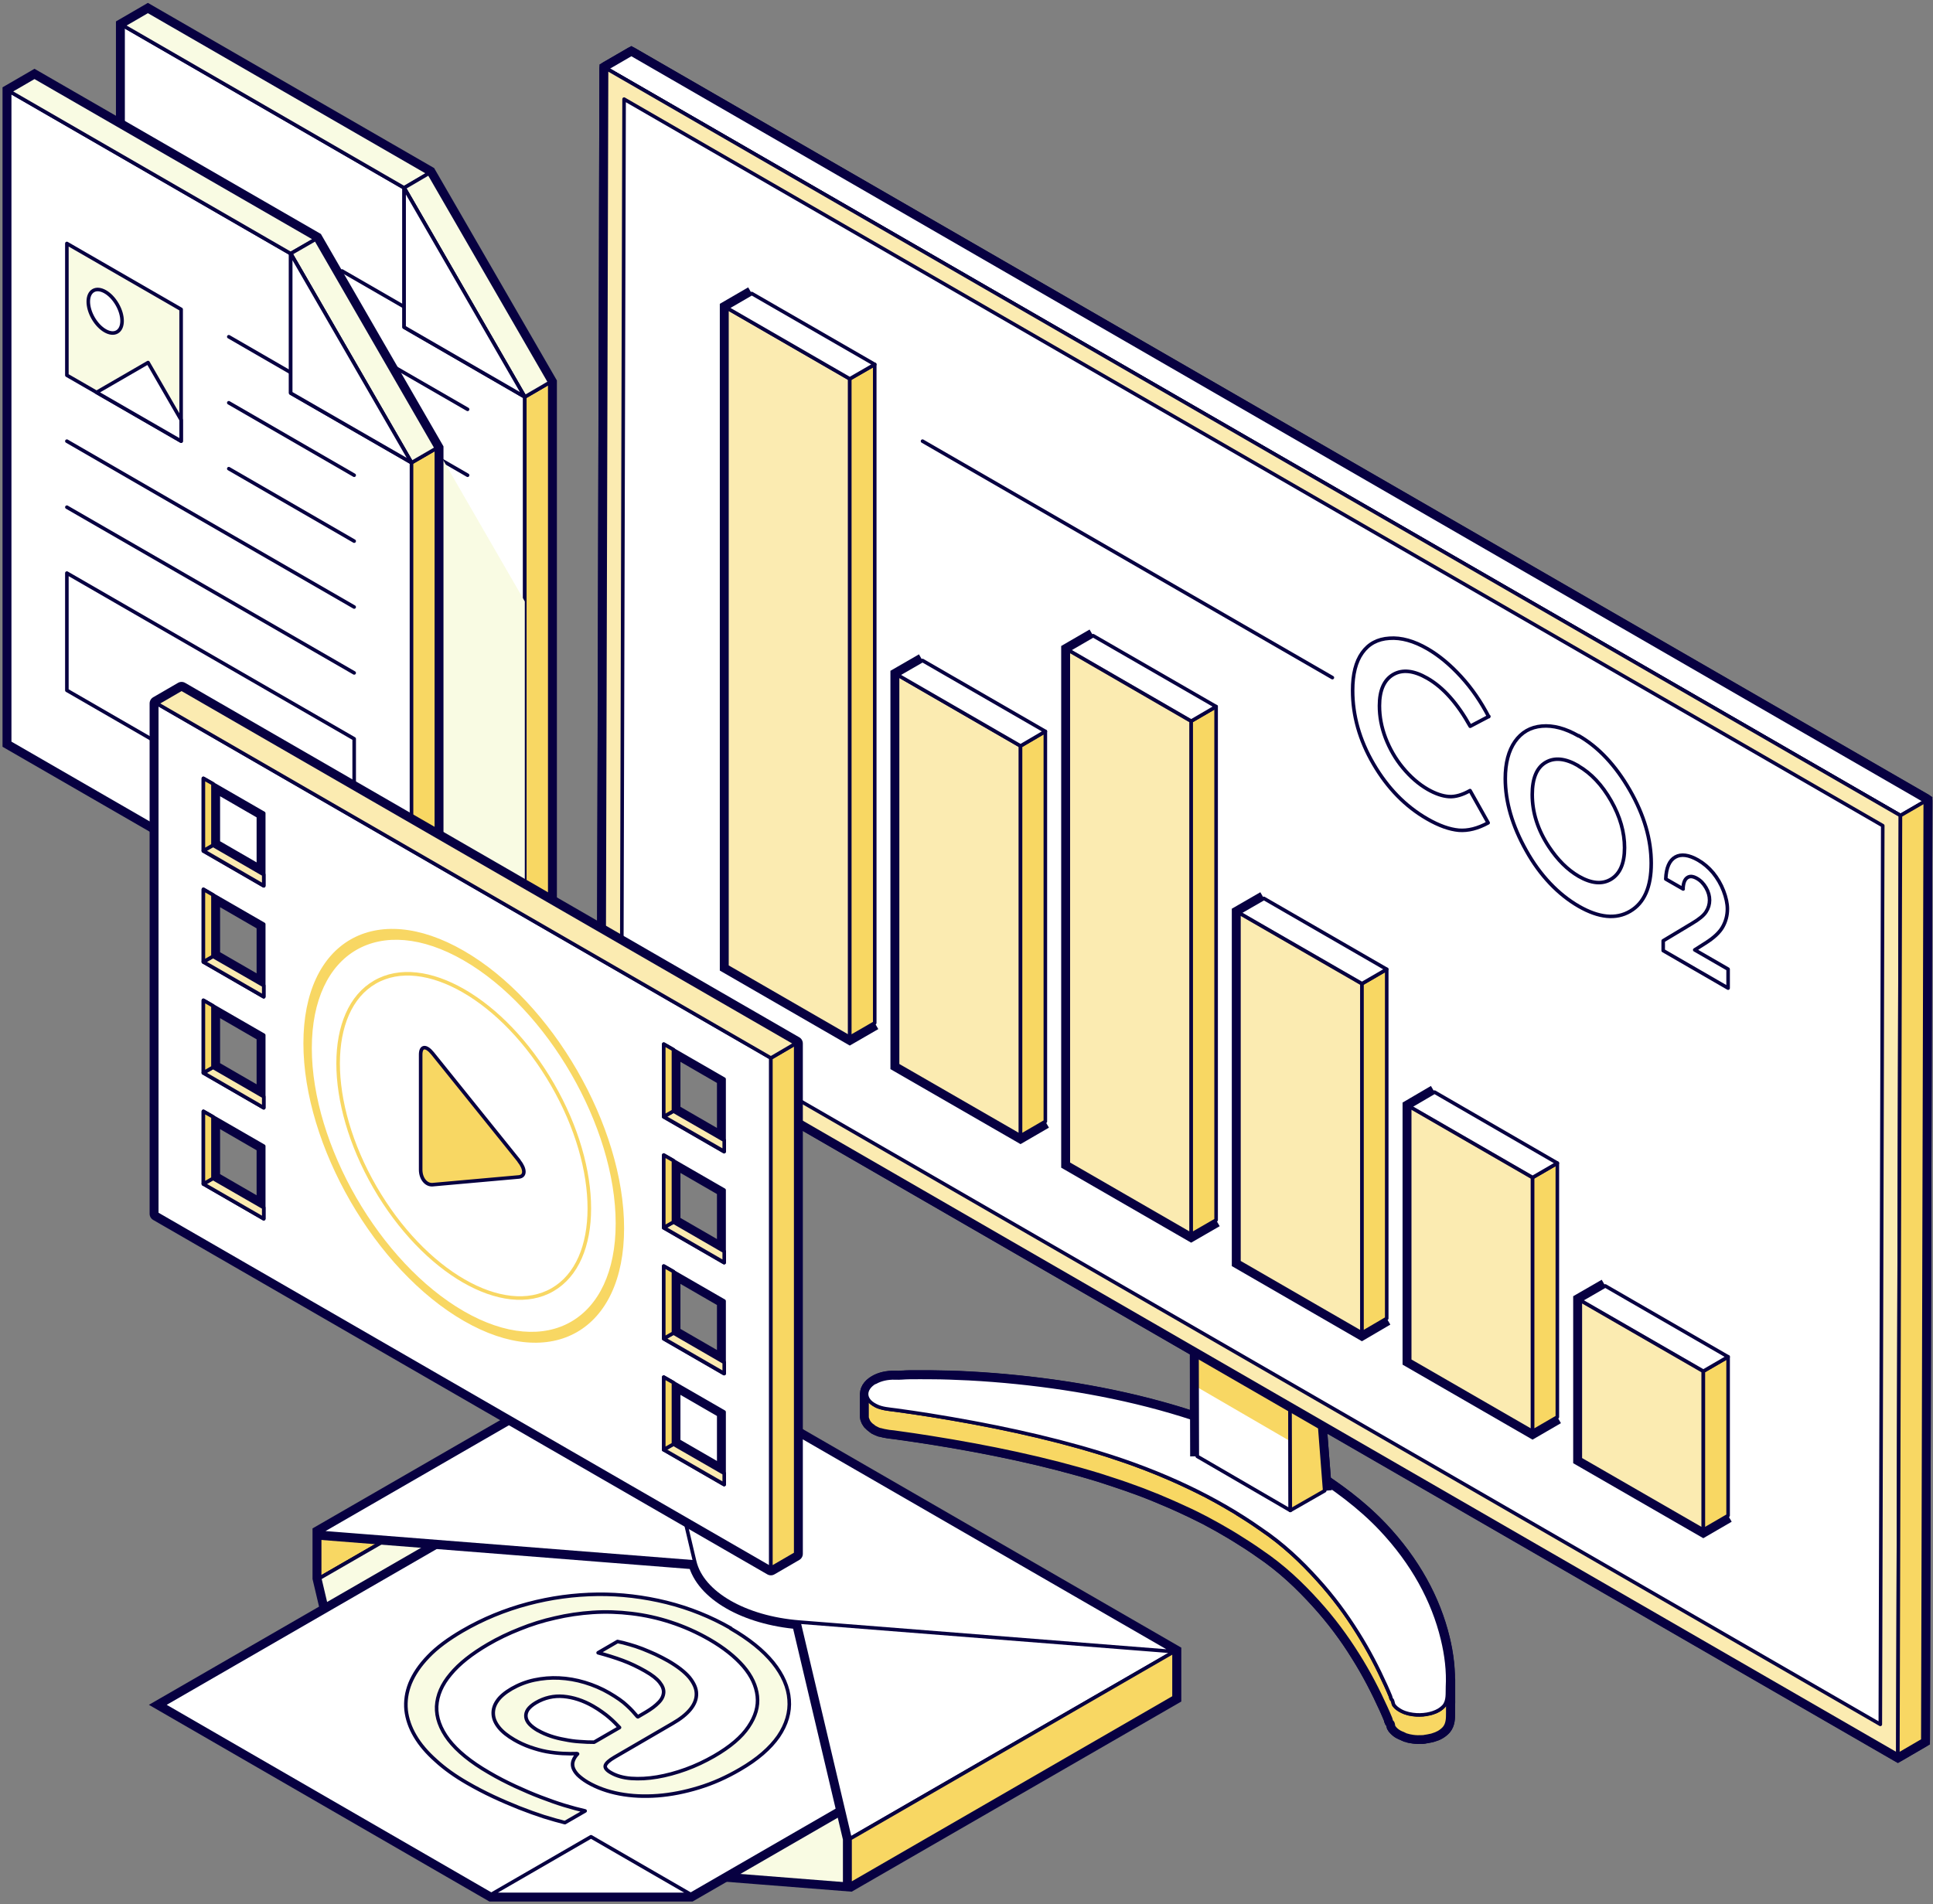 <svg width="271" height="267" viewBox="0 0 271 267" fill="none" xmlns="http://www.w3.org/2000/svg">
<rect x="0" y="0" width="271" height="267" fill="#808080" stroke="none"/>
<path d="M88.515 7.6L85.035 9.62L84.695 141.34L167.815 189.34V199.1C162.035 197.14 155.695 195.66 149.195 194.68C144.815 194.02 140.335 193.56 135.835 193.32C134.075 193.22 132.295 193.18 130.555 193.16C129.535 193.16 128.515 193.16 127.495 193.16C126.855 193.16 126.155 193.26 125.535 193.22C124.395 193.18 123.415 193.44 122.735 193.84C121.875 194.34 121.455 195.04 121.595 195.74C121.595 195.66 121.555 195.58 121.555 195.5V198.62C121.555 198.62 121.555 198.78 121.595 198.88C121.595 198.9 121.615 198.92 121.635 198.94C121.675 199.14 121.775 199.32 121.915 199.5C121.915 199.5 121.935 199.52 121.955 199.54C122.095 199.7 122.295 199.86 122.515 200.02C122.555 200.04 122.555 200.08 122.595 200.1C122.695 200.16 122.795 200.22 122.895 200.26C123.075 200.34 123.235 200.42 123.415 200.48C123.415 200.48 123.455 200.48 123.475 200.48C123.795 200.58 124.135 200.64 124.495 200.7C124.635 200.72 124.795 200.74 124.935 200.76C125.195 200.8 125.475 200.82 125.735 200.86C127.335 201.08 128.895 201.32 130.475 201.56C138.655 202.86 146.735 204.54 154.235 206.84C154.855 207.04 155.455 207.24 156.075 207.44C157.375 207.86 158.655 208.32 159.915 208.78C160.075 208.84 160.235 208.9 160.395 208.96C161.755 209.48 163.075 210.04 164.375 210.6C164.695 210.74 164.995 210.88 165.315 211.02C166.515 211.56 167.715 212.14 168.855 212.72C168.955 212.76 169.055 212.82 169.135 212.86C170.355 213.5 171.515 214.16 172.655 214.84C172.935 215 173.215 215.18 173.475 215.34C174.615 216.04 175.735 216.76 176.795 217.52C179.955 219.64 182.515 222.12 184.755 224.58C186.935 226.98 188.795 229.48 190.375 232.04C191.915 234.48 193.195 236.98 194.335 239.48C194.555 239.98 194.775 240.46 194.975 240.96C195.015 241.08 195.035 241.36 195.175 241.44C195.195 241.44 195.215 241.48 195.235 241.52C195.235 241.54 195.275 241.56 195.275 241.58C195.275 241.62 195.295 241.66 195.315 241.7C195.315 241.72 195.315 241.76 195.335 241.78C195.335 241.82 195.335 241.86 195.355 241.9C195.375 242 195.395 242.1 195.435 242.14C195.595 242.36 195.795 242.56 196.075 242.76C196.135 242.8 196.195 242.84 196.275 242.88C196.415 242.96 196.575 243.02 196.735 243.08C196.855 243.14 196.955 243.2 197.075 243.24C197.095 243.24 197.115 243.26 197.155 243.28C197.455 243.38 197.775 243.46 198.135 243.5C198.555 243.56 198.975 243.56 199.395 243.54C199.435 243.54 199.495 243.54 199.535 243.54C199.615 243.54 199.675 243.52 199.735 243.5C199.995 243.46 200.255 243.42 200.515 243.36C200.615 243.34 200.735 243.32 200.835 243.28C201.175 243.18 201.495 243.06 201.755 242.9C202.055 242.72 202.295 242.52 202.495 242.3C202.995 241.7 202.995 240.92 202.995 240.2V240.14C202.995 239.96 202.995 239.8 202.995 239.64C202.995 239.3 203.015 238.96 203.015 238.64V235.52C203.015 235.86 203.015 236.2 202.975 236.52C203.075 234.28 202.815 232.02 202.275 229.8C200.975 224.4 198.115 219.12 193.595 214.34C191.335 211.96 188.655 209.8 185.615 207.76L184.955 199.2L266.095 246.04L269.575 244.02L269.915 112.3L88.515 7.6Z" fill="white" stroke="#070041" stroke-width="2" stroke-linecap="round" stroke-linejoin="round"/>
<path d="M202.995 238.66V235.54C202.995 235.88 202.995 236.22 202.955 236.54C203.055 234.3 202.795 232.04 202.255 229.82C200.955 224.42 198.095 219.14 193.575 214.36C190.695 211.3 187.095 208.62 182.995 206.1C180.455 204.54 177.695 203.06 174.755 201.76C167.215 198.4 158.375 196.06 149.195 194.66C144.815 194 140.335 193.54 135.835 193.3C134.075 193.2 132.295 193.16 130.555 193.14C129.535 193.14 128.515 193.14 127.495 193.14C126.855 193.14 126.155 193.24 125.535 193.2C124.395 193.16 123.415 193.42 122.735 193.82C121.875 194.32 121.455 195.02 121.595 195.72C121.595 195.64 121.555 195.56 121.555 195.48V198.6C121.555 198.6 121.555 198.76 121.595 198.86C121.595 198.88 121.615 198.9 121.635 198.92C121.675 199.12 121.775 199.3 121.915 199.48C121.915 199.48 121.935 199.5 121.955 199.52C122.095 199.68 122.295 199.84 122.515 200C122.555 200.02 122.555 200.06 122.595 200.08C122.695 200.14 122.795 200.2 122.895 200.24C123.075 200.32 123.235 200.4 123.415 200.46C123.415 200.46 123.455 200.46 123.475 200.46C123.795 200.56 124.135 200.62 124.495 200.68C124.635 200.7 124.795 200.72 124.935 200.74C125.195 200.78 125.475 200.8 125.735 200.84C127.335 201.06 128.895 201.3 130.475 201.54C138.655 202.84 146.735 204.52 154.235 206.82C154.855 207.02 155.455 207.22 156.075 207.42C157.375 207.84 158.655 208.3 159.915 208.76C160.075 208.82 160.235 208.88 160.395 208.94C161.755 209.46 163.075 210.02 164.375 210.58C164.695 210.72 164.995 210.86 165.315 211C166.515 211.54 167.715 212.12 168.855 212.7C168.955 212.74 169.055 212.8 169.135 212.84C170.355 213.48 171.515 214.14 172.655 214.82C172.935 214.98 173.215 215.16 173.475 215.32C174.615 216.02 175.735 216.74 176.795 217.5C179.955 219.62 182.515 222.1 184.755 224.56C186.935 226.96 188.795 229.46 190.375 232.02C191.915 234.46 193.195 236.96 194.335 239.46C194.555 239.96 194.775 240.44 194.975 240.94C195.015 241.06 195.035 241.34 195.175 241.42C195.195 241.42 195.215 241.46 195.235 241.5C195.235 241.52 195.275 241.54 195.275 241.56C195.275 241.6 195.295 241.64 195.315 241.68C195.315 241.7 195.315 241.74 195.335 241.76C195.335 241.8 195.335 241.84 195.355 241.88C195.375 241.98 195.395 242.08 195.435 242.12C195.595 242.34 195.795 242.54 196.075 242.74C196.135 242.78 196.195 242.82 196.275 242.86C196.415 242.94 196.575 243 196.735 243.06C196.855 243.12 196.955 243.18 197.075 243.22C197.095 243.22 197.115 243.24 197.155 243.26C197.455 243.36 197.775 243.44 198.135 243.48C198.555 243.54 198.975 243.54 199.395 243.52C199.435 243.52 199.495 243.52 199.535 243.52C199.615 243.52 199.675 243.5 199.735 243.48C199.995 243.44 200.255 243.4 200.515 243.34C200.615 243.32 200.735 243.3 200.835 243.26C201.175 243.16 201.495 243.04 201.755 242.88C202.055 242.7 202.295 242.5 202.495 242.28C202.995 241.68 202.995 240.9 202.995 240.18V240.12C202.995 239.94 202.995 239.78 202.995 239.62C202.995 239.28 203.015 238.94 203.015 238.62L202.995 238.66Z" fill="white" stroke="#070041" stroke-width="2" stroke-linecap="round" stroke-linejoin="round"/>
<path d="M121.575 195.82C121.615 196.02 121.715 196.2 121.855 196.38C121.855 196.38 121.875 196.4 121.895 196.42C122.035 196.58 122.235 196.74 122.455 196.9C122.575 196.98 122.695 197.06 122.835 197.14C123.015 197.24 123.215 197.3 123.435 197.36C123.755 197.46 124.095 197.52 124.455 197.58C124.595 197.6 124.755 197.62 124.895 197.64C125.155 197.68 125.435 197.7 125.695 197.74C127.295 197.96 128.855 198.2 130.435 198.44C138.615 199.74 146.695 201.42 154.195 203.74C154.615 203.86 155.035 204 155.455 204.14C155.655 204.2 155.835 204.28 156.035 204.34C157.335 204.76 158.615 205.2 159.855 205.68C160.015 205.74 160.195 205.8 160.355 205.86C161.715 206.38 163.055 206.94 164.335 207.5C164.655 207.64 164.955 207.78 165.275 207.92C166.475 208.48 167.675 209.04 168.815 209.62C168.915 209.66 169.015 209.72 169.095 209.76C170.315 210.4 171.475 211.06 172.615 211.74C172.755 211.82 172.895 211.9 173.035 211.98C173.175 212.06 173.315 212.16 173.455 212.26C174.595 212.96 175.715 213.68 176.775 214.44C179.935 216.56 182.495 219.04 184.735 221.5C186.915 223.9 188.775 226.4 190.355 228.96C191.895 231.4 193.175 233.9 194.315 236.4C194.535 236.9 194.755 237.38 194.955 237.88C194.995 238 195.015 238.28 195.155 238.36C195.155 238.36 195.195 238.42 195.215 238.44C195.215 238.44 195.235 238.46 195.255 238.48C195.275 238.54 195.295 238.6 195.315 238.66C195.315 238.66 195.315 238.66 195.315 238.68C195.355 238.82 195.375 238.98 195.415 239.06C195.575 239.28 195.775 239.48 196.055 239.68C196.235 239.8 196.475 239.9 196.695 240C196.815 240.06 196.915 240.12 197.035 240.16C197.355 240.28 197.715 240.36 198.075 240.4C198.495 240.46 198.915 240.46 199.335 240.44C199.455 240.44 199.575 240.44 199.695 240.4C199.955 240.36 200.215 240.32 200.475 240.26C200.575 240.24 200.695 240.22 200.795 240.18C201.135 240.08 201.455 239.96 201.715 239.8C202.015 239.62 202.275 239.42 202.455 239.2C202.955 238.6 202.955 237.82 202.955 237.1V237.04C202.955 236.86 202.955 236.7 202.955 236.54C202.955 236.2 202.975 235.86 202.975 235.54V238.66C202.975 239 202.975 239.34 202.975 239.66C202.975 239.82 202.975 239.98 202.975 240.16V240.22C202.975 240.94 202.975 241.72 202.475 242.32C202.275 242.54 202.035 242.74 201.735 242.92C201.455 243.08 201.155 243.2 200.815 243.3C200.715 243.34 200.615 243.36 200.495 243.38C200.255 243.44 199.995 243.48 199.715 243.52C199.635 243.52 199.575 243.56 199.515 243.56C199.475 243.56 199.415 243.56 199.375 243.56C198.955 243.58 198.535 243.58 198.115 243.52C197.775 243.48 197.455 243.4 197.135 243.3C197.115 243.3 197.095 243.28 197.055 243.26C196.935 243.22 196.835 243.16 196.715 243.1C196.555 243.04 196.395 242.98 196.255 242.9C196.195 242.86 196.115 242.82 196.055 242.78C195.775 242.6 195.575 242.4 195.415 242.16C195.375 242.1 195.355 242.02 195.335 241.92C195.335 241.88 195.335 241.84 195.315 241.8C195.315 241.78 195.315 241.74 195.295 241.72C195.295 241.68 195.275 241.64 195.255 241.6C195.255 241.58 195.235 241.56 195.215 241.54C195.215 241.52 195.195 241.48 195.155 241.46C195.035 241.38 194.995 241.08 194.955 240.98C194.755 240.48 194.535 240 194.315 239.5C193.175 236.98 191.895 234.5 190.355 232.06C188.755 229.5 186.915 227 184.735 224.6C182.495 222.12 179.935 219.66 176.775 217.54C175.715 216.78 174.595 216.08 173.455 215.36C173.175 215.2 172.915 215.02 172.635 214.86C171.495 214.18 170.315 213.52 169.115 212.88C169.015 212.84 168.915 212.78 168.835 212.74C167.695 212.14 166.515 211.58 165.295 211.04C164.975 210.9 164.675 210.76 164.355 210.62C163.055 210.04 161.735 209.5 160.375 208.98C160.215 208.92 160.055 208.86 159.895 208.8C158.655 208.34 157.375 207.88 156.055 207.46C155.455 207.26 154.835 207.06 154.215 206.86C146.715 204.56 138.635 202.88 130.455 201.58C128.875 201.32 127.295 201.1 125.715 200.88C125.435 200.84 125.175 200.8 124.915 200.78C124.775 200.78 124.615 200.74 124.475 200.72C124.115 200.66 123.775 200.6 123.455 200.5C123.455 200.5 123.415 200.5 123.395 200.5C123.215 200.44 123.035 200.38 122.875 200.28C122.775 200.22 122.675 200.18 122.575 200.12C122.535 200.1 122.515 200.08 122.495 200.04C122.275 199.9 122.075 199.74 121.935 199.56C121.935 199.56 121.915 199.54 121.895 199.52C121.755 199.34 121.675 199.14 121.615 198.96C121.615 198.94 121.595 198.92 121.575 198.9C121.575 198.82 121.555 198.74 121.555 198.64V195.52C121.555 195.62 121.575 195.72 121.595 195.84L121.575 195.82Z" fill="#F8D763" stroke="#070041" stroke-width="0.5" stroke-linecap="round" stroke-linejoin="round"/>
<path d="M122.715 193.84C123.415 193.44 124.375 193.18 125.515 193.22C126.135 193.26 126.855 193.16 127.475 193.16C128.495 193.16 129.515 193.14 130.535 193.16C132.295 193.16 134.055 193.24 135.815 193.32C140.315 193.56 144.795 194.02 149.175 194.68C158.375 196.08 167.215 198.42 174.735 201.78C177.675 203.08 180.435 204.56 182.975 206.12C187.075 208.64 190.675 211.34 193.555 214.38C198.075 219.16 200.935 224.44 202.235 229.84C202.775 232.06 203.055 234.32 202.935 236.56C202.895 237.4 203.055 238.46 202.435 239.22C202.235 239.44 201.995 239.64 201.695 239.82C200.775 240.36 199.395 240.6 198.075 240.42C197.275 240.32 196.555 240.06 196.035 239.68C195.755 239.5 195.555 239.3 195.395 239.06C195.295 238.92 195.275 238.44 195.135 238.34C195.015 238.26 194.975 237.96 194.935 237.86C194.735 237.36 194.515 236.88 194.295 236.38C193.155 233.86 191.875 231.38 190.335 228.94C188.735 226.38 186.895 223.88 184.715 221.48C182.475 219 179.915 216.54 176.755 214.42C170.515 210.02 162.895 206.4 154.175 203.74C146.675 201.44 138.595 199.76 130.415 198.44C128.835 198.18 127.255 197.96 125.675 197.74C124.675 197.6 123.655 197.56 122.815 197.12C120.955 196.22 121.195 194.68 122.675 193.82L122.715 193.84Z" fill="white" stroke="#070041" stroke-width="0.5" stroke-linecap="round" stroke-linejoin="round"/>
<path d="M167.795 181.08L167.855 204.22" stroke="#070041" stroke-width="2" stroke-miterlimit="10"/>
<path d="M180.835 188.66L167.795 181.08L167.855 204.22L180.895 211.8L180.835 188.66Z" fill="white"/>
<path d="M180.835 188.66L167.795 181.08L167.855 194.52L180.895 202.1L180.835 188.66Z" fill="#F8D763"/>
<path d="M180.835 188.66L167.795 181.08L167.855 204.22L180.895 211.8L180.835 188.66Z" stroke="#070041" stroke-width="0.5" stroke-linecap="round" stroke-linejoin="round"/>
<path d="M183.995 186.84L170.955 179.26L167.795 181.08L180.835 188.66L183.995 186.84Z" fill="white" stroke="#070041" stroke-width="0.5" stroke-linecap="round" stroke-linejoin="round"/>
<path d="M185.716 209.04L183.996 186.84" stroke="#070041" stroke-width="2" stroke-miterlimit="10"/>
<path d="M180.835 188.66L180.895 211.8L185.715 209.04L183.995 186.84L180.835 188.66Z" fill="#F8D763" stroke="#070041" stroke-width="0.5" stroke-linecap="round" stroke-linejoin="round"/>
<path d="M88.515 7.6L85.035 9.62L84.675 141.34L266.075 246.08L269.575 244.04L269.915 112.34L88.515 7.6Z" fill="white" stroke="#070041" stroke-width="2" stroke-miterlimit="10"/>
<path d="M266.436 114.36L269.916 112.34L88.516 7.6L85.036 9.62L266.436 114.36Z" fill="white" stroke="#070041" stroke-width="0.5" stroke-linecap="round" stroke-linejoin="round"/>
<path d="M85.035 9.62L84.675 141.34L266.075 246.08L266.435 114.36L85.035 9.62Z" fill="white" stroke="#070041" stroke-width="0.5" stroke-linecap="round" stroke-linejoin="round"/>
<path d="M85.035 9.62L84.675 141.34L266.075 246.08L266.435 114.36L85.035 9.62Z" fill="white" stroke="#070041" stroke-width="0.5" stroke-linecap="round" stroke-linejoin="round"/>
<g style="mix-blend-mode:multiply" opacity="0.5">
<path d="M85.035 9.62L84.675 141.34L266.075 246.08L266.435 114.36L85.035 9.62Z" fill="#F8D763"/>
<path d="M85.035 9.62L84.675 141.34L266.075 246.08L266.435 114.36L85.035 9.62Z" stroke="#070041" stroke-width="0.5" stroke-linecap="round" stroke-linejoin="round"/>
</g>
<path d="M263.955 115.78L87.495 13.9L87.155 139.92L263.615 241.8L263.955 115.78Z" fill="white" stroke="#070041" stroke-width="0.5" stroke-linecap="round" stroke-linejoin="round"/>
<path d="M266.075 246.08L269.575 244.04L269.915 112.34L266.435 114.36L266.075 246.08Z" fill="#F8D763" stroke="#070041" stroke-width="0.5" stroke-linecap="round" stroke-linejoin="round"/>
<path d="M105.395 41.16L101.915 43.18V135.52L119.135 145.46L122.635 143.44" stroke="#070041" stroke-width="2" stroke-miterlimit="10"/>
<path d="M129.335 92.62L125.835 94.64V149.34L143.075 159.28L146.555 157.26" stroke="#070041" stroke-width="2" stroke-miterlimit="10"/>
<path d="M153.255 89.14L149.775 91.16V163.16L166.995 173.1L170.495 171.08" stroke="#070041" stroke-width="2" stroke-miterlimit="10"/>
<path d="M177.195 125.98L173.695 128V176.96L190.935 186.92L194.415 184.88" stroke="#070041" stroke-width="2" stroke-miterlimit="10"/>
<path d="M201.115 153.14L197.635 155.18V190.78L214.855 200.72L218.335 198.7" stroke="#070041" stroke-width="2" stroke-miterlimit="10"/>
<path d="M225.055 180.32L221.555 182.34V204.6L238.795 214.54L242.275 212.52" stroke="#070041" stroke-width="2" stroke-miterlimit="10"/>
<path d="M208.735 100.46L206.115 101.84C204.335 98.64 202.335 96.38 200.095 95.1C198.215 94.02 196.635 93.84 195.335 94.58C194.055 95.32 193.395 96.78 193.395 98.96C193.395 100.48 193.675 101.98 194.255 103.5C194.835 105 195.635 106.4 196.675 107.66C197.715 108.92 198.875 109.94 200.155 110.68C201.235 111.3 202.235 111.64 203.135 111.7C204.035 111.76 205.035 111.46 206.095 110.86L208.635 115.38C207.175 116.18 205.815 116.52 204.515 116.42C203.215 116.3 201.735 115.78 200.075 114.82C197.015 113.06 194.515 110.48 192.555 107.12C190.595 103.76 189.635 100.32 189.635 96.82C189.635 94.56 190.075 92.8 190.975 91.54C191.875 90.28 193.135 89.6 194.795 89.5C196.455 89.38 198.235 89.88 200.135 90.98C201.755 91.92 203.315 93.22 204.835 94.88C206.355 96.54 207.635 98.42 208.715 100.5L208.735 100.46Z" fill="white" stroke="#070041" stroke-width="0.5" stroke-linecap="round" stroke-linejoin="round"/>
<path d="M221.316 103.16C224.096 104.76 226.496 107.32 228.496 110.8C230.496 114.28 231.496 117.7 231.496 121.06C231.496 124.38 230.516 126.62 228.536 127.78C226.556 128.94 224.156 128.7 221.336 127.08C218.516 125.46 215.916 122.78 213.976 119.28C212.016 115.8 211.036 112.42 211.036 109.18C211.036 107 211.496 105.28 212.396 103.98C213.316 102.68 214.556 101.96 216.156 101.82C217.756 101.68 219.476 102.14 221.316 103.2V103.16ZM221.276 107.38C219.456 106.32 217.916 106.18 216.676 106.92C215.436 107.66 214.816 109.16 214.816 111.42C214.816 113.94 215.596 116.38 217.156 118.74C218.376 120.58 219.756 121.96 221.336 122.88C223.116 123.9 224.636 124.04 225.876 123.28C227.116 122.52 227.756 121.06 227.756 118.88C227.756 116.7 227.136 114.52 225.876 112.3C224.616 110.08 223.076 108.44 221.276 107.4V107.38Z" fill="white" stroke="#070041" stroke-width="0.5" stroke-linecap="round" stroke-linejoin="round"/>
<path d="M235.975 124.66L233.535 123.26C233.595 121.66 234.055 120.64 234.875 120.18C235.695 119.72 236.755 119.86 238.055 120.6C238.855 121.06 239.555 121.66 240.175 122.4C240.775 123.14 241.275 123.98 241.635 124.92C241.995 125.86 242.175 126.72 242.175 127.46C242.175 128.36 241.955 129.2 241.515 129.98C241.075 130.76 240.255 131.52 239.075 132.26L237.595 133.2L242.275 135.9V138.56L233.175 133.3V131.92L237.235 129.48C238.215 128.9 238.875 128.36 239.195 127.84C239.515 127.34 239.675 126.8 239.675 126.22C239.675 125.64 239.515 125.06 239.175 124.48C238.835 123.9 238.415 123.46 237.875 123.16C237.335 122.86 236.895 122.82 236.535 123.08C236.175 123.34 235.995 123.84 235.955 124.62L235.975 124.66Z" fill="white" stroke="#070041" stroke-width="0.5" stroke-linecap="round" stroke-linejoin="round"/>
<path d="M186.795 95.02L129.335 61.86" stroke="#070041" stroke-width="0.5" stroke-linecap="round" stroke-linejoin="round"/>
<path d="M221.555 182.34L238.795 192.28V214.54L221.555 204.6V182.34Z" fill="white" stroke="#070041" stroke-width="0.5" stroke-linecap="round" stroke-linejoin="round"/>
<path d="M197.635 155.18L214.855 165.12V200.72L197.635 190.78V155.18Z" fill="white" stroke="#070041" stroke-width="0.5" stroke-linecap="round" stroke-linejoin="round"/>
<path d="M173.695 128L190.935 137.94V186.92L173.695 176.96V128Z" fill="white" stroke="#070041" stroke-width="0.5" stroke-linecap="round" stroke-linejoin="round"/>
<path d="M149.775 91.16L166.995 101.12V173.1L149.775 163.16V91.16Z" fill="white" stroke="#070041" stroke-width="0.5" stroke-linecap="round" stroke-linejoin="round"/>
<path d="M125.835 94.64L143.075 104.6V159.28L125.835 149.34V94.64Z" fill="white" stroke="#070041" stroke-width="0.5" stroke-linecap="round" stroke-linejoin="round"/>
<g style="mix-blend-mode:multiply" opacity="0.5">
<path d="M125.835 94.64L143.075 104.6V159.28L125.835 149.34V94.64Z" fill="#F8D763"/>
<path d="M125.835 94.64L143.075 104.6V159.28L125.835 149.34V94.64Z" stroke="#070041" stroke-width="0.5" stroke-linecap="round" stroke-linejoin="round"/>
</g>
<path d="M101.915 43.18L119.135 53.12V145.46L101.915 135.52V43.18Z" fill="white" stroke="#070041" stroke-width="0.5" stroke-linecap="round" stroke-linejoin="round"/>
<g style="mix-blend-mode:multiply" opacity="0.5">
<path d="M101.915 43.18L119.135 53.12V145.46L101.915 135.52V43.18Z" fill="#F8D763"/>
<path d="M101.915 43.18L119.135 53.12V145.46L101.915 135.52V43.18Z" stroke="#070041" stroke-width="0.5" stroke-linecap="round" stroke-linejoin="round"/>
</g>
<path d="M238.795 214.54L242.275 212.52V190.26L238.795 192.28V214.54Z" fill="#F8D763" stroke="#070041" stroke-width="0.5" stroke-linecap="round" stroke-linejoin="round"/>
<path d="M214.855 200.72L218.335 198.7V163.1L214.855 165.12V200.72Z" fill="#F8D763" stroke="#070041" stroke-width="0.5" stroke-linecap="round" stroke-linejoin="round"/>
<path d="M190.935 186.92L194.415 184.88V135.92L190.935 137.94V186.92Z" fill="#F8D763" stroke="#070041" stroke-width="0.5" stroke-linecap="round" stroke-linejoin="round"/>
<path d="M166.995 173.1L170.495 171.08V99.08L166.995 101.12V173.1Z" fill="#F8D763" stroke="#070041" stroke-width="0.5" stroke-linecap="round" stroke-linejoin="round"/>
<path d="M143.075 159.28L146.555 157.26V102.56L143.075 104.6V159.28Z" fill="#F8D763" stroke="#070041" stroke-width="0.5" stroke-linecap="round" stroke-linejoin="round"/>
<path d="M119.135 145.46L122.635 143.44V51.1L119.135 53.12V145.46Z" fill="#F8D763" stroke="#070041" stroke-width="0.5" stroke-linecap="round" stroke-linejoin="round"/>
<path d="M122.635 51.1L105.395 41.16L101.915 43.18L119.135 53.12L122.635 51.1Z" fill="white" stroke="#070041" stroke-width="0.5" stroke-linecap="round" stroke-linejoin="round"/>
<path d="M146.555 102.56L129.335 92.62L125.835 94.64L143.075 104.6L146.555 102.56Z" fill="white" stroke="#070041" stroke-width="0.5" stroke-linecap="round" stroke-linejoin="round"/>
<path d="M170.495 99.08L153.255 89.14L149.775 91.16L166.995 101.12L170.495 99.08Z" fill="white" stroke="#070041" stroke-width="0.5" stroke-linecap="round" stroke-linejoin="round"/>
<path d="M194.415 135.92L177.195 125.98L173.695 128L190.935 137.94L194.415 135.92Z" fill="white" stroke="#070041" stroke-width="0.5" stroke-linecap="round" stroke-linejoin="round"/>
<path d="M218.335 163.1L201.115 153.14L197.635 155.18L214.855 165.12L218.335 163.1Z" fill="white" stroke="#070041" stroke-width="0.5" stroke-linecap="round" stroke-linejoin="round"/>
<path d="M242.275 190.26L225.055 180.32L221.555 182.34L238.795 192.28L242.275 190.26Z" fill="white" stroke="#070041" stroke-width="0.5" stroke-linecap="round" stroke-linejoin="round"/>
<g style="mix-blend-mode:multiply" opacity="0.5">
<path d="M221.555 182.34L238.795 192.28V214.54L221.555 204.6V182.34Z" fill="#F8D763"/>
<path d="M221.555 182.34L238.795 192.28V214.54L221.555 204.6V182.34Z" stroke="#070041" stroke-width="0.5" stroke-linecap="round" stroke-linejoin="round"/>
</g>
<g style="mix-blend-mode:multiply" opacity="0.5">
<path d="M197.635 155.18L214.855 165.12V200.72L197.635 190.78V155.18Z" fill="#F8D763"/>
<path d="M197.635 155.18L214.855 165.12V200.72L197.635 190.78V155.18Z" stroke="#070041" stroke-width="0.5" stroke-linecap="round" stroke-linejoin="round"/>
</g>
<g style="mix-blend-mode:multiply" opacity="0.5">
<path d="M173.695 128L190.935 137.94V186.92L173.695 176.96V128Z" fill="#F8D763"/>
<path d="M173.695 128L190.935 137.94V186.92L173.695 176.96V128Z" stroke="#070041" stroke-width="0.5" stroke-linecap="round" stroke-linejoin="round"/>
</g>
<g style="mix-blend-mode:multiply" opacity="0.5">
<path d="M149.775 91.16L166.995 101.12V173.1L149.775 163.16V91.16Z" fill="#F8D763"/>
<path d="M149.775 91.16L166.995 101.12V173.1L149.775 163.16V91.16Z" stroke="#070041" stroke-width="0.5" stroke-linecap="round" stroke-linejoin="round"/>
</g>
<path d="M60.135 24.3L20.735 1.56L17.255 3.58V94.9L73.575 127.44L77.075 125.4V53.62L60.135 24.3Z" fill="white" stroke="#070041" stroke-width="2" stroke-miterlimit="10"/>
<path d="M56.655 26.34L17.255 3.58V94.9L73.575 127.44V55.66L56.655 26.34Z" fill="white" stroke="#070041" stroke-width="0.5" stroke-linecap="round" stroke-linejoin="round"/>
<path d="M77.075 53.62V125.4L73.575 127.44V55.66L77.075 53.62Z" fill="#F8D763" stroke="#070041" stroke-width="0.5" stroke-linecap="round" stroke-linejoin="round"/>
<path d="M56.655 26.34L60.135 24.3L20.735 1.56L17.255 3.58L56.655 26.34Z" fill="#F9FBE3" stroke="#070041" stroke-width="0.5" stroke-linecap="round" stroke-linejoin="round"/>
<path d="M60.135 24.3L77.075 53.62L73.575 55.66L56.655 26.34L60.135 24.3Z" fill="#F9FBE3" stroke="#070041" stroke-width="0.5" stroke-linecap="round" stroke-linejoin="round"/>
<path d="M65.555 94.38L25.275 71.12V87.56L65.555 110.82V94.38Z" fill="white" stroke="#070041" stroke-width="0.5" stroke-linecap="round" stroke-linejoin="round"/>
<path d="M56.655 45.88L73.575 55.66L56.655 26.34V45.88Z" fill="white" stroke="#070041" stroke-width="0.5" stroke-linecap="round" stroke-linejoin="round"/>
<path d="M65.556 48.16L47.956 38" stroke="#070041" stroke-width="0.5" stroke-linecap="round" stroke-linejoin="round"/>
<path d="M56.655 45.88L73.575 55.66L56.655 26.34V45.88Z" fill="white" stroke="#070041" stroke-width="0.5" stroke-linecap="round" stroke-linejoin="round"/>
<path d="M41.295 52.64L25.275 43.38V24.9L41.295 34.14V52.64Z" fill="#F9FBE3" stroke="#070041" stroke-width="0.5" stroke-linecap="round" stroke-linejoin="round"/>
<path d="M65.556 57.4L47.956 47.24" stroke="#070041" stroke-width="0.5" stroke-linecap="round" stroke-linejoin="round"/>
<path d="M65.556 66.64L47.956 56.48" stroke="#070041" stroke-width="0.5" stroke-linecap="round" stroke-linejoin="round"/>
<path d="M65.555 75.88L41.295 61.88L25.275 52.64" fill="white"/>
<path d="M65.555 75.88L41.295 61.88L25.275 52.64" stroke="#070041" stroke-width="0.5" stroke-linecap="round" stroke-linejoin="round"/>
<path d="M65.555 85.12L41.295 71.12L25.275 61.88" fill="white"/>
<path d="M65.555 85.12L41.295 71.12L25.275 61.88" stroke="#070041" stroke-width="0.5" stroke-linecap="round" stroke-linejoin="round"/>
<g style="mix-blend-mode:multiply">
<path d="M21.615 97.42L73.575 127.44V84.34L44.255 33.54L21.615 97.42Z" fill="#F9FBE3"/>
</g>
<path d="M32.309 37.297C33.237 36.762 33.241 35.032 32.319 33.435C31.396 31.837 29.897 30.977 28.969 31.512C28.041 32.048 28.036 33.777 28.959 35.375C29.881 36.972 31.381 37.833 32.309 37.297Z" fill="white" stroke="#070041" stroke-width="0.5" stroke-linecap="round" stroke-linejoin="round"/>
<path d="M41.295 52.64V49.64L36.655 41.62L29.435 45.78L41.295 52.64Z" fill="white" stroke="#070041" stroke-width="0.5" stroke-linecap="round" stroke-linejoin="round"/>
<path d="M44.255 33.54L4.835 10.8L1.355 12.82V104.14L57.695 136.66L61.175 134.64V62.86L44.255 33.54Z" fill="white" stroke="#070041" stroke-width="2" stroke-miterlimit="10"/>
<path d="M40.755 35.56L1.355 12.82V104.14L57.695 136.66V64.88L40.755 35.56Z" fill="white" stroke="#070041" stroke-width="0.5" stroke-linecap="round" stroke-linejoin="round"/>
<path d="M61.175 62.86V134.64L57.695 136.66V64.88L61.175 62.86Z" fill="#F8D763" stroke="#070041" stroke-width="0.5" stroke-linecap="round" stroke-linejoin="round"/>
<path d="M40.755 35.56L44.255 33.54L4.835 10.8L1.355 12.82L40.755 35.56Z" fill="#F9FBE3" stroke="#070041" stroke-width="0.5" stroke-linecap="round" stroke-linejoin="round"/>
<path d="M44.255 33.54L61.175 62.86L57.695 64.88L40.755 35.56L44.255 33.54Z" fill="#F9FBE3" stroke="#070041" stroke-width="0.5" stroke-linecap="round" stroke-linejoin="round"/>
<path d="M49.655 103.6L9.375 80.36V96.8L49.655 120.06V103.6Z" fill="white" stroke="#070041" stroke-width="0.5" stroke-linecap="round" stroke-linejoin="round"/>
<path d="M40.755 55.12L57.695 64.88L40.755 35.56V55.12Z" fill="white" stroke="#070041" stroke-width="0.5" stroke-linecap="round" stroke-linejoin="round"/>
<path d="M49.655 57.38L32.075 47.22" stroke="#070041" stroke-width="0.5" stroke-linecap="round" stroke-linejoin="round"/>
<path d="M40.755 55.12L57.695 64.88L40.755 35.56V55.12Z" fill="white" stroke="#070041" stroke-width="0.5" stroke-linecap="round" stroke-linejoin="round"/>
<path d="M25.395 61.86L9.375 52.62V34.14L25.395 43.38V61.86Z" fill="#F9FBE3" stroke="#070041" stroke-width="0.5" stroke-linecap="round" stroke-linejoin="round"/>
<path d="M49.655 66.64L32.075 56.48" stroke="#070041" stroke-width="0.5" stroke-linecap="round" stroke-linejoin="round"/>
<path d="M49.655 75.88L32.075 65.72" stroke="#070041" stroke-width="0.5" stroke-linecap="round" stroke-linejoin="round"/>
<path d="M49.655 85.12L25.395 71.12L9.375 61.86" fill="white"/>
<path d="M49.655 85.12L25.395 71.12L9.375 61.86" stroke="#070041" stroke-width="0.5" stroke-linecap="round" stroke-linejoin="round"/>
<path d="M49.655 94.36L25.395 80.36L9.375 71.12" fill="white"/>
<path d="M49.655 94.36L25.395 80.36L9.375 71.12" stroke="#070041" stroke-width="0.5" stroke-linecap="round" stroke-linejoin="round"/>
<path d="M16.416 46.539C17.344 46.004 17.349 44.274 16.426 42.677C15.504 41.079 14.004 40.219 13.076 40.754C12.148 41.29 12.144 43.019 13.066 44.617C13.988 46.214 15.488 47.075 16.416 46.539Z" fill="white" stroke="#070041" stroke-width="0.5" stroke-linecap="round" stroke-linejoin="round"/>
<path d="M25.396 61.86V58.88L20.756 50.84L13.536 55.02L25.396 61.86Z" fill="white" stroke="#070041" stroke-width="0.5" stroke-linecap="round" stroke-linejoin="round"/>
<path d="M66.655 260.1C59.015 259.5 53.015 256.04 51.975 251.62L44.815 221.3V214.9L90.255 188.68L164.615 231.62V238.02L119.175 264.24L66.655 260.1Z" fill="white" stroke="#070041" stroke-width="2" stroke-miterlimit="10"/>
<path d="M44.815 221.3L90.235 195.08V188.66L44.815 214.9V221.3Z" fill="#F8D763" stroke="#070041" stroke-width="0.5" stroke-linecap="round" stroke-linejoin="round"/>
<path d="M66.655 260.1C59.015 259.5 53.015 256.04 51.975 251.62L44.815 221.3L90.255 195.08L164.615 238.02L119.175 264.24L66.655 260.1Z" fill="white" stroke="#070041" stroke-width="0.5" stroke-linecap="round" stroke-linejoin="round"/>
<path d="M66.655 260.1C59.015 259.5 53.015 256.04 51.975 251.62L44.815 221.3L90.255 195.08L164.615 238.02L119.175 264.24L66.655 260.1Z" fill="#F9FBE3" stroke="#070041" stroke-width="0.5" stroke-linecap="round" stroke-linejoin="round"/>
<path d="M68.876 265.64L22.875 239.06L92.555 198.84L152.556 233.46L96.835 265.64H68.876Z" fill="white" stroke="#070041" stroke-width="2" stroke-miterlimit="10"/>
<path d="M68.876 265.64L22.875 239.06L92.555 198.84L152.556 233.46L96.835 265.64H68.876Z" fill="white" stroke="#070041" stroke-width="0.5" stroke-linecap="round" stroke-linejoin="round"/>
<path d="M75.415 242.66C74.935 242.38 74.535 242.08 74.235 241.76C73.935 241.44 73.775 241.1 73.735 240.76C73.695 240.42 73.775 240.08 73.995 239.74C74.215 239.42 74.595 239.08 75.135 238.76C76.335 238.06 77.635 237.76 78.995 237.88C80.355 238 81.735 238.44 83.135 239.24C83.635 239.52 84.075 239.82 84.435 240.08C84.795 240.34 85.155 240.6 85.415 240.84C85.695 241.08 85.955 241.32 86.195 241.56C86.415 241.78 86.635 242.02 86.855 242.24L83.295 244.3C82.655 244.3 81.975 244.28 81.275 244.22C80.555 244.18 79.875 244.08 79.195 243.94C78.515 243.82 77.835 243.66 77.195 243.44C76.555 243.22 75.955 242.96 75.435 242.66M102.455 228.32C99.635 226.7 96.635 225.5 93.435 224.7C90.255 223.92 87.015 223.52 83.755 223.56C80.475 223.6 77.215 224.04 73.995 224.9C70.775 225.76 67.695 227.02 64.815 228.7C62.835 229.86 61.235 231.04 60.055 232.28C58.855 233.52 58.015 234.78 57.495 236.04C56.995 237.3 56.815 238.54 56.935 239.8C57.075 241.04 57.495 242.26 58.195 243.44C58.895 244.64 59.875 245.78 61.115 246.88C62.335 248 63.795 249.04 65.495 250.02C66.675 250.7 67.895 251.34 69.135 251.92C70.375 252.5 71.595 253.02 72.795 253.5C74.015 253.98 75.135 254.38 76.235 254.74C77.335 255.08 78.315 255.36 79.195 255.58L82.035 253.94C81.155 253.74 80.195 253.48 79.135 253.16C78.075 252.84 76.975 252.44 75.815 252C74.655 251.56 73.455 251.04 72.235 250.48C70.995 249.9 69.775 249.28 68.555 248.56C65.955 247.06 64.095 245.52 62.895 243.96C61.715 242.4 61.155 240.82 61.215 239.28C61.295 237.74 61.935 236.22 63.175 234.76C64.395 233.28 66.155 231.9 68.415 230.58C69.815 229.76 71.315 229.04 72.895 228.42C74.475 227.78 76.115 227.26 77.835 226.88C79.535 226.48 81.295 226.22 83.095 226.1C84.915 225.98 86.735 226.04 88.555 226.26C90.395 226.48 92.235 226.88 94.055 227.48C95.895 228.08 97.695 228.88 99.475 229.9C101.475 231.06 103.035 232.3 104.215 233.66C105.375 235.02 106.015 236.4 106.175 237.84C106.335 239.28 105.915 240.7 104.935 242.14C103.975 243.58 102.355 244.96 100.095 246.26C98.835 246.98 97.535 247.6 96.155 248.1C94.775 248.6 93.435 248.96 92.135 249.18C90.835 249.4 89.615 249.46 88.495 249.38C87.375 249.3 86.415 249.02 85.655 248.58C85.015 248.22 84.755 247.86 84.875 247.54C84.995 247.22 85.415 246.84 86.135 246.42L94.315 241.66C95.395 241.04 96.235 240.38 96.815 239.66C97.375 238.96 97.655 238.24 97.635 237.5C97.635 236.76 97.275 236 96.655 235.22C95.995 234.44 95.015 233.68 93.675 232.9C93.115 232.58 92.515 232.28 91.895 231.98C91.275 231.7 90.655 231.44 90.055 231.2C89.435 230.96 88.835 230.76 88.255 230.6C87.655 230.42 87.095 230.28 86.575 230.18L83.855 231.76C85.055 232.08 86.215 232.44 87.295 232.84C88.375 233.24 89.415 233.74 90.435 234.32C91.455 234.9 92.075 235.4 92.475 235.9C92.875 236.4 93.075 236.88 93.035 237.36C92.995 237.84 92.775 238.3 92.335 238.74C91.915 239.18 91.335 239.62 90.595 240.06L89.435 240.74L89.355 240.7C88.935 240.2 88.455 239.66 87.875 239.14C87.315 238.6 86.475 238.02 85.415 237.4C84.355 236.78 83.175 236.28 81.975 235.92C80.775 235.56 79.595 235.36 78.395 235.3C77.215 235.24 76.055 235.34 74.915 235.58C73.775 235.82 72.715 236.24 71.735 236.8C70.815 237.34 70.135 237.9 69.715 238.52C69.295 239.12 69.115 239.74 69.155 240.38C69.195 241.02 69.455 241.62 69.955 242.24C70.455 242.86 71.175 243.42 72.095 243.96C72.815 244.38 73.555 244.72 74.355 245C75.115 245.26 75.875 245.48 76.635 245.62C77.415 245.76 78.155 245.84 78.875 245.88C79.615 245.92 80.275 245.92 80.895 245.9L80.975 245.94C80.695 246.22 80.495 246.54 80.375 246.86C80.255 247.18 80.235 247.5 80.335 247.84C80.435 248.16 80.635 248.5 80.975 248.86C81.315 249.2 81.775 249.56 82.375 249.92C83.675 250.68 85.175 251.22 86.855 251.54C88.555 251.86 90.315 251.94 92.195 251.8C94.055 251.66 95.995 251.28 97.955 250.68C99.935 250.08 101.855 249.22 103.735 248.12C106.195 246.7 107.975 245.14 109.135 243.48C110.275 241.8 110.775 240.08 110.635 238.34C110.515 236.6 109.755 234.86 108.375 233.14C106.995 231.44 105.015 229.84 102.415 228.34" fill="#F9FBE3"/>
<path d="M75.415 242.66C74.935 242.38 74.535 242.08 74.235 241.76C73.935 241.44 73.775 241.1 73.735 240.76C73.695 240.42 73.775 240.08 73.995 239.74C74.215 239.42 74.595 239.08 75.135 238.76C76.335 238.06 77.635 237.76 78.995 237.88C80.355 238 81.735 238.44 83.135 239.24C83.635 239.52 84.075 239.82 84.435 240.08C84.795 240.34 85.155 240.6 85.415 240.84C85.695 241.08 85.955 241.32 86.195 241.56C86.415 241.78 86.635 242.02 86.855 242.24L83.295 244.3C82.655 244.3 81.975 244.28 81.275 244.22C80.555 244.18 79.875 244.08 79.195 243.94C78.515 243.82 77.835 243.66 77.195 243.44C76.555 243.22 75.955 242.96 75.435 242.66M102.455 228.32C99.635 226.7 96.635 225.5 93.435 224.7C90.255 223.92 87.015 223.52 83.755 223.56C80.475 223.6 77.215 224.04 73.995 224.9C70.775 225.76 67.695 227.02 64.815 228.7C62.835 229.86 61.235 231.04 60.055 232.28C58.855 233.52 58.015 234.78 57.495 236.04C56.995 237.3 56.815 238.54 56.935 239.8C57.075 241.04 57.495 242.26 58.195 243.44C58.895 244.64 59.875 245.78 61.115 246.88C62.335 248 63.795 249.04 65.495 250.02C66.675 250.7 67.895 251.34 69.135 251.92C70.375 252.5 71.595 253.02 72.795 253.5C74.015 253.98 75.135 254.38 76.235 254.74C77.335 255.08 78.315 255.36 79.195 255.58L82.035 253.94C81.155 253.74 80.195 253.48 79.135 253.16C78.075 252.84 76.975 252.44 75.815 252C74.655 251.56 73.455 251.04 72.235 250.48C70.995 249.9 69.775 249.28 68.555 248.56C65.955 247.06 64.095 245.52 62.895 243.96C61.715 242.4 61.155 240.82 61.215 239.28C61.295 237.74 61.935 236.22 63.175 234.76C64.395 233.28 66.155 231.9 68.415 230.58C69.815 229.76 71.315 229.04 72.895 228.42C74.475 227.78 76.115 227.26 77.835 226.88C79.535 226.48 81.295 226.22 83.095 226.1C84.915 225.98 86.735 226.04 88.555 226.26C90.395 226.48 92.235 226.88 94.055 227.48C95.895 228.08 97.695 228.88 99.475 229.9C101.475 231.06 103.035 232.3 104.215 233.66C105.375 235.02 106.015 236.4 106.175 237.84C106.335 239.28 105.915 240.7 104.935 242.14C103.975 243.58 102.355 244.96 100.095 246.26C98.835 246.98 97.535 247.6 96.155 248.1C94.775 248.6 93.435 248.96 92.135 249.18C90.835 249.4 89.615 249.46 88.495 249.38C87.375 249.3 86.415 249.02 85.655 248.58C85.015 248.22 84.755 247.86 84.875 247.54C84.995 247.22 85.415 246.84 86.135 246.42L94.315 241.66C95.395 241.04 96.235 240.38 96.815 239.66C97.375 238.96 97.655 238.24 97.635 237.5C97.635 236.76 97.275 236 96.655 235.22C95.995 234.44 95.015 233.68 93.675 232.9C93.115 232.58 92.515 232.28 91.895 231.98C91.275 231.7 90.655 231.44 90.055 231.2C89.435 230.96 88.835 230.76 88.255 230.6C87.655 230.42 87.095 230.28 86.575 230.18L83.855 231.76C85.055 232.08 86.215 232.44 87.295 232.84C88.375 233.24 89.415 233.74 90.435 234.32C91.455 234.9 92.075 235.4 92.475 235.9C92.875 236.4 93.075 236.88 93.035 237.36C92.995 237.84 92.775 238.3 92.335 238.74C91.915 239.18 91.335 239.62 90.595 240.06L89.435 240.74L89.355 240.7C88.935 240.2 88.455 239.66 87.875 239.14C87.315 238.6 86.475 238.02 85.415 237.4C84.355 236.78 83.175 236.28 81.975 235.92C80.775 235.56 79.595 235.36 78.395 235.3C77.215 235.24 76.055 235.34 74.915 235.58C73.775 235.82 72.715 236.24 71.735 236.8C70.815 237.34 70.135 237.9 69.715 238.52C69.295 239.12 69.115 239.74 69.155 240.38C69.195 241.02 69.455 241.62 69.955 242.24C70.455 242.86 71.175 243.42 72.095 243.96C72.815 244.38 73.555 244.72 74.355 245C75.115 245.26 75.875 245.48 76.635 245.62C77.415 245.76 78.155 245.84 78.875 245.88C79.615 245.92 80.275 245.92 80.895 245.9L80.975 245.94C80.695 246.22 80.495 246.54 80.375 246.86C80.255 247.18 80.235 247.5 80.335 247.84C80.435 248.16 80.635 248.5 80.975 248.86C81.315 249.2 81.775 249.56 82.375 249.92C83.675 250.68 85.175 251.22 86.855 251.54C88.555 251.86 90.315 251.94 92.195 251.8C94.055 251.66 95.995 251.28 97.955 250.68C99.935 250.08 101.855 249.22 103.735 248.12C106.195 246.7 107.975 245.14 109.135 243.48C110.275 241.8 110.775 240.08 110.635 238.34C110.515 236.6 109.755 234.86 108.375 233.14C106.995 231.44 105.015 229.84 102.415 228.34" stroke="#070041" stroke-width="0.5" stroke-linecap="round" stroke-linejoin="round"/>
<path d="M119.175 264.24V257.84L112.015 227.52C112.015 227.52 112.015 227.48 112.015 227.46C104.455 226.84 98.515 223.42 97.455 219.06C97.415 219.06 97.395 219.06 97.355 219.06L44.835 214.92" stroke="#070041" stroke-width="2" stroke-miterlimit="10"/>
<path d="M68.875 265.64L82.855 257.56L96.835 265.64H68.875Z" fill="white" stroke="#070041" stroke-width="0.5" stroke-linecap="round" stroke-linejoin="round"/>
<path d="M112.015 227.5C110.975 223.1 104.975 219.62 97.335 219.02L44.815 214.88L90.255 188.66L164.615 231.6L119.175 257.82L112.015 227.5Z" fill="white" stroke="#070041" stroke-width="0.5" stroke-linecap="round" stroke-linejoin="round"/>
<path d="M90.235 188.66L97.395 218.98C98.435 223.38 104.435 226.86 112.075 227.46L164.595 231.6L90.235 188.66Z" fill="white" stroke="#070041" stroke-width="0.5" stroke-linecap="round" stroke-linejoin="round"/>
<path d="M119.175 264.24L164.595 238V231.6L119.175 257.84V264.24Z" fill="#F8D763" stroke="#070041" stroke-width="0.5" stroke-linecap="round" stroke-linejoin="round"/>
<path d="M111.555 146.32L25.455 96.62L21.975 98.64V170.2L108.075 219.9L111.555 217.88V146.32ZM94.395 178.3L101.515 182.42V191.04L94.395 186.92V178.3ZM94.395 171.36V162.74L101.515 166.86V175.48L94.395 171.36ZM94.395 193.86L101.515 197.98V206.6L94.395 202.48V193.86ZM101.515 159.9L94.395 155.78V147.16L101.515 151.28V159.9ZM36.975 169.34L29.855 165.22V156.6L36.975 160.72V169.34ZM36.975 153.78L29.855 149.66V141.04L36.975 145.16V153.78ZM36.975 138.22L29.855 134.1V125.48L36.975 129.6V138.22ZM36.975 122.66L29.855 118.54V109.92L36.975 114.04V122.66Z" fill="#F8D763" stroke="#070041" stroke-width="2" stroke-linecap="round" stroke-linejoin="round"/>
<path d="M21.975 98.64V170.2L108.075 219.9V148.34L21.975 98.64ZM36.975 170.9L28.515 166.02V155.84L36.975 160.72V170.9ZM36.975 155.34L28.515 150.46V140.28L36.975 145.16V155.34ZM36.975 139.78L28.515 134.9V124.72L36.975 129.6V139.78ZM36.975 124.22L28.515 119.34V109.16L36.975 114.04V124.22ZM101.515 208.18L93.055 203.3V193.12L101.515 198V208.18ZM101.515 192.62L93.055 187.74V177.56L101.515 182.44V192.62ZM101.515 177.06L93.055 172.18V162L101.515 166.88V177.06ZM101.515 161.5L93.055 156.62V146.44L101.515 151.32V161.5Z" fill="white" stroke="#070041" stroke-width="0.5" stroke-linecap="round" stroke-linejoin="round"/>
<path d="M72.755 162.78C73.675 163.94 73.675 164.94 72.755 165.04L60.655 166.12C59.735 166.2 58.975 165.26 58.975 164.02V147.88C58.975 146.64 59.735 146.58 60.655 147.72L72.755 162.76V162.78Z" fill="#F8D763" stroke="#070041" stroke-width="0.5" stroke-linecap="round" stroke-linejoin="round"/>
<path d="M77.463 180.848C84.341 176.877 84.342 164.004 77.466 152.094C70.59 140.185 59.441 133.749 52.563 137.72C45.685 141.691 45.683 154.565 52.559 166.474C59.435 178.384 70.585 184.819 77.463 180.848Z" stroke="#F8D763" stroke-width="0.5" stroke-linecap="round" stroke-linejoin="round"/>
<g style="mix-blend-mode:multiply">
<path d="M65.016 133.32C52.616 126.16 42.536 131.98 42.536 146.3C42.536 160.62 52.616 178.08 65.016 185.22C77.416 192.38 87.496 186.56 87.496 172.24C87.496 157.92 77.416 140.46 65.016 133.32ZM65.016 183.86C53.276 177.08 43.716 160.54 43.716 146.98C43.716 133.42 53.276 127.9 65.016 134.68C76.756 141.46 86.316 158 86.316 171.56C86.316 185.12 76.756 190.64 65.016 183.86Z" fill="#F8D763"/>
</g>
<path d="M108.075 219.9L111.555 217.88V146.32L108.075 148.36V219.9Z" fill="#F8D763" stroke="#070041" stroke-width="0.5" stroke-linecap="round" stroke-linejoin="round"/>
<path d="M25.455 96.62L111.555 146.32L108.075 148.36L21.975 98.64L25.455 96.62Z" fill="white"/>
<g style="mix-blend-mode:multiply" opacity="0.5">
<path d="M25.455 96.62L111.555 146.32L108.075 148.36L21.975 98.64L25.455 96.62Z" fill="#F8D763"/>
</g>
<path d="M25.455 96.62L111.555 146.32L108.075 148.36L21.975 98.64L25.455 96.62Z" stroke="#070041" stroke-width="0.5" stroke-linecap="round" stroke-linejoin="round"/>
<path d="M101.535 159.9L94.415 155.8L93.055 156.58L101.535 161.46V159.9Z" fill="white"/>
<g style="mix-blend-mode:multiply" opacity="0.5">
<path d="M101.535 159.9L94.415 155.8L93.055 156.58L101.535 161.46V159.9Z" fill="#F8D763"/>
</g>
<path d="M101.535 159.9L94.415 155.8L93.055 156.58L101.535 161.46V159.9Z" stroke="#070041" stroke-width="0.5" stroke-linecap="round" stroke-linejoin="round"/>
<path d="M94.415 147.18V155.8L93.055 156.58V146.4L94.415 147.18Z" fill="#F8D763" stroke="#070041" stroke-width="0.5" stroke-linecap="round" stroke-linejoin="round"/>
<path d="M101.535 175.48L94.415 171.36L93.055 172.14L101.535 177.04V175.48Z" fill="white"/>
<g style="mix-blend-mode:multiply" opacity="0.5">
<path d="M101.535 175.48L94.415 171.36L93.055 172.14L101.535 177.04V175.48Z" fill="#F8D763"/>
</g>
<path d="M101.535 175.48L94.415 171.36L93.055 172.14L101.535 177.04V175.48Z" stroke="#070041" stroke-width="0.5" stroke-linecap="round" stroke-linejoin="round"/>
<path d="M94.415 162.74V171.36L93.055 172.14V161.96L94.415 162.74Z" fill="#F8D763" stroke="#070041" stroke-width="0.5" stroke-linecap="round" stroke-linejoin="round"/>
<path d="M101.535 191.04L94.415 186.92L93.055 187.7L101.535 192.6V191.04Z" fill="white"/>
<g style="mix-blend-mode:multiply" opacity="0.5">
<path d="M101.535 191.04L94.415 186.92L93.055 187.7L101.535 192.6V191.04Z" fill="#F8D763"/>
</g>
<path d="M101.535 191.04L94.415 186.92L93.055 187.7L101.535 192.6V191.04Z" stroke="#070041" stroke-width="0.5" stroke-linecap="round" stroke-linejoin="round"/>
<path d="M94.415 178.3V186.92L93.055 187.7V177.52L94.415 178.3Z" fill="#F8D763" stroke="#070041" stroke-width="0.5" stroke-linecap="round" stroke-linejoin="round"/>
<path d="M101.535 206.6L94.415 202.5L93.055 203.28L101.535 208.16V206.6Z" fill="white"/>
<g style="mix-blend-mode:multiply" opacity="0.5">
<path d="M101.535 206.6L94.415 202.5L93.055 203.28L101.535 208.16V206.6Z" fill="#F8D763"/>
</g>
<path d="M101.535 206.6L94.415 202.5L93.055 203.28L101.535 208.16V206.6Z" stroke="#070041" stroke-width="0.5" stroke-linecap="round" stroke-linejoin="round"/>
<path d="M94.415 193.88V202.5L93.055 203.28V193.1L94.415 193.88Z" fill="#F8D763" stroke="#070041" stroke-width="0.5" stroke-linecap="round" stroke-linejoin="round"/>
<path d="M36.976 169.34L29.856 165.24L28.516 166.02L36.976 170.9V169.34Z" fill="white"/>
<g style="mix-blend-mode:multiply" opacity="0.5">
<path d="M36.976 169.34L29.856 165.24L28.516 166.02L36.976 170.9V169.34Z" fill="#F8D763"/>
</g>
<path d="M36.976 169.34L29.856 165.24L28.516 166.02L36.976 170.9V169.34Z" stroke="#070041" stroke-width="0.5" stroke-linecap="round" stroke-linejoin="round"/>
<path d="M29.856 156.6V165.24L28.516 166.02V155.84L29.856 156.6Z" fill="#F8D763" stroke="#070041" stroke-width="0.5" stroke-linecap="round" stroke-linejoin="round"/>
<path d="M36.976 153.78L29.856 149.66L28.516 150.44L36.976 155.34V153.78Z" fill="white"/>
<g style="mix-blend-mode:multiply" opacity="0.5">
<path d="M36.976 153.78L29.856 149.66L28.516 150.44L36.976 155.34V153.78Z" fill="#F8D763"/>
</g>
<path d="M36.976 153.78L29.856 149.66L28.516 150.44L36.976 155.34V153.78Z" stroke="#070041" stroke-width="0.5" stroke-linecap="round" stroke-linejoin="round"/>
<path d="M29.856 141.04V149.66L28.516 150.44V140.26L29.856 141.04Z" fill="#F8D763" stroke="#070041" stroke-width="0.5" stroke-linecap="round" stroke-linejoin="round"/>
<path d="M36.976 138.2L29.856 134.1L28.516 134.88L36.976 139.76V138.2Z" fill="white"/>
<g style="mix-blend-mode:multiply" opacity="0.5">
<path d="M36.976 138.2L29.856 134.1L28.516 134.88L36.976 139.76V138.2Z" fill="#F8D763"/>
</g>
<path d="M36.976 138.2L29.856 134.1L28.516 134.88L36.976 139.76V138.2Z" stroke="#070041" stroke-width="0.5" stroke-linecap="round" stroke-linejoin="round"/>
<path d="M29.856 125.48V134.1L28.516 134.88V124.7L29.856 125.48Z" fill="#F8D763" stroke="#070041" stroke-width="0.5" stroke-linecap="round" stroke-linejoin="round"/>
<path d="M36.976 122.64L29.856 118.52L28.516 119.3L36.976 124.2V122.64Z" fill="white"/>
<g style="mix-blend-mode:multiply" opacity="0.5">
<path d="M36.976 122.64L29.856 118.52L28.516 119.3L36.976 124.2V122.64Z" fill="#F8D763"/>
</g>
<path d="M36.976 122.64L29.856 118.52L28.516 119.3L36.976 124.2V122.64Z" stroke="#070041" stroke-width="0.5" stroke-linecap="round" stroke-linejoin="round"/>
<path d="M29.856 109.9V118.52L28.516 119.3V109.14L29.856 109.9Z" fill="#F8D763" stroke="#070041" stroke-width="0.5" stroke-linecap="round" stroke-linejoin="round"/>
</svg>
